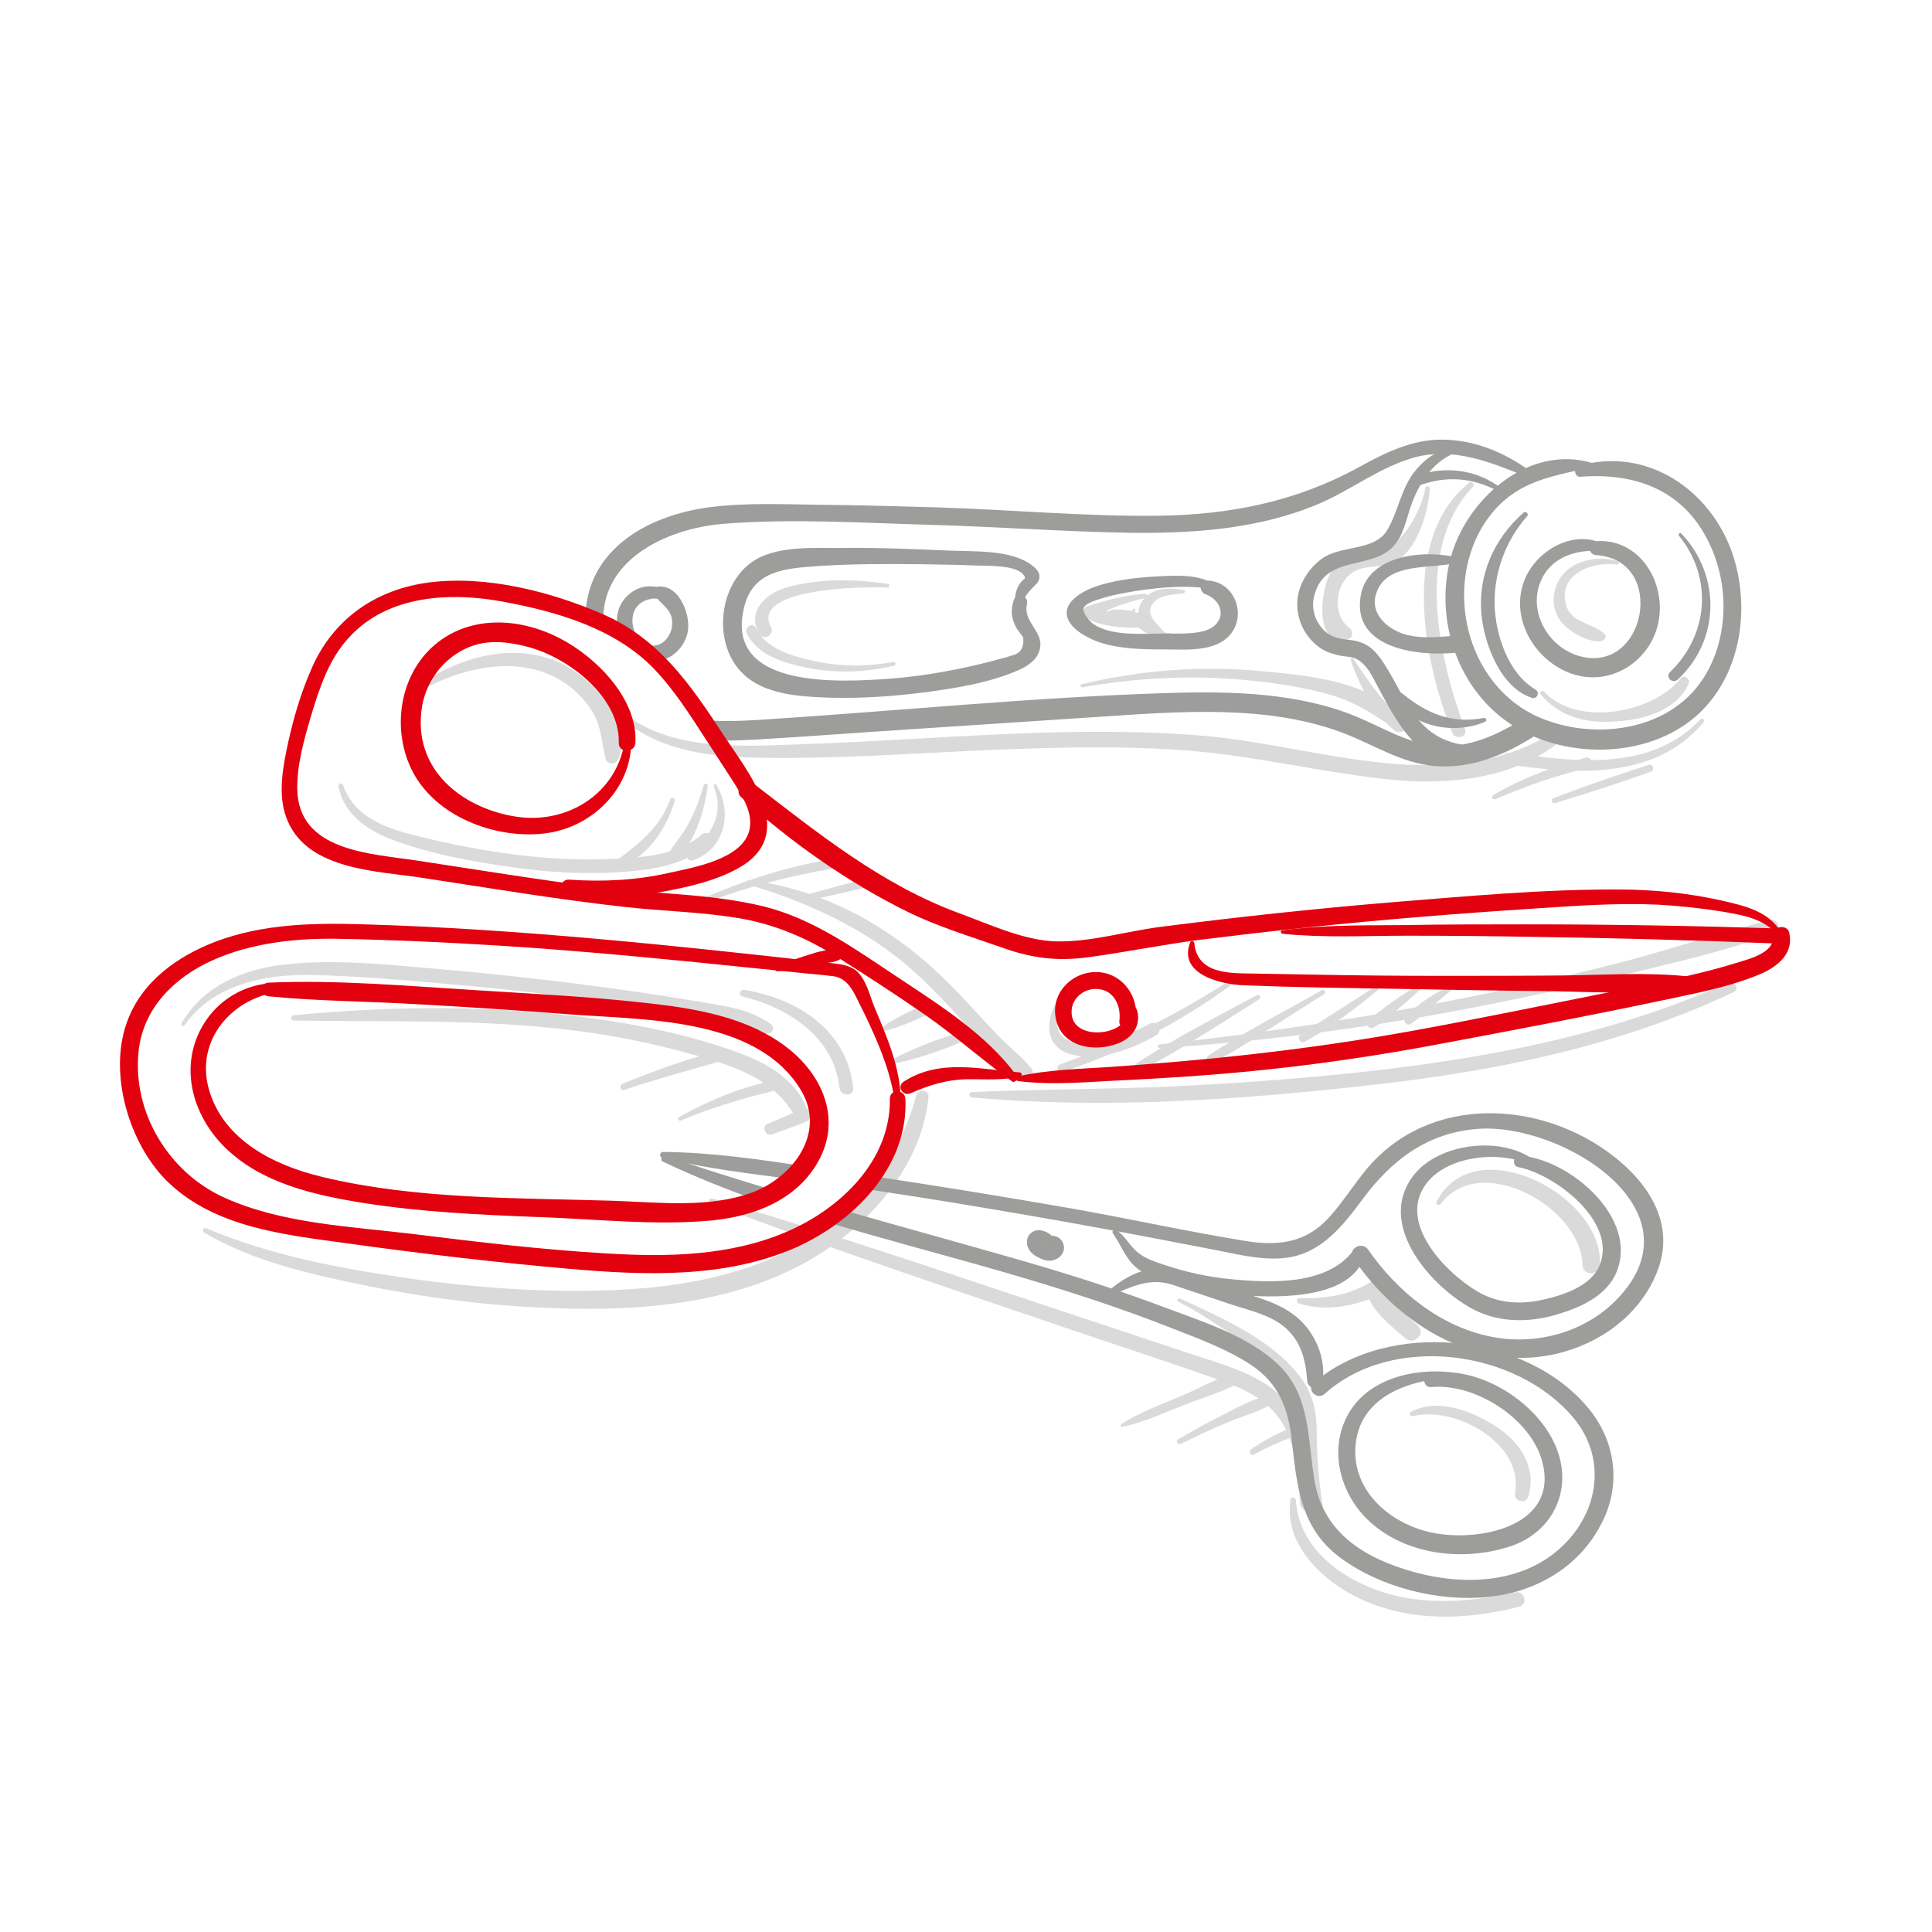 <?xml version="1.0" encoding="utf-8"?>
<svg xmlns="http://www.w3.org/2000/svg" xmlns:xlink="http://www.w3.org/1999/xlink" version="1.1" id="Ebene_1" x="0px" y="0px" viewBox="0 0 510.2 510.2" style="enable-background:new 0 0 510.2 510.2;" xml:space="preserve" width="200" height="200">
<style type="text/css">
	.st0{fill:#DADADA;}
	.st1{fill:#9D9D9C;}
	.st2{fill:#E3000F;}
</style>
<g id="Hilfslinien_fźr_ZeichenflŠche">
</g>
<g id="grau">
</g>
<g id="rot">
	<g>
		<path class="st0" d="M387.9,127.5c-18.3,15-11.9,47.2-4.4,66c0.8,2,4.1,1.2,3.4-0.9c-7-18.8-13.5-47.7,2.1-64.1    C389.6,127.8,388.6,126.9,387.9,127.5L387.9,127.5z"/>
		<path class="st0" d="M235.9,174.8c-7,1.3-14.1,1.3-21.1-0.3c-5.6-1.2-12.5-3.1-15.2-8.7c-0.8-1.6-3.1-0.2-2.4,1.4    c2.8,5.8,9.4,7.7,15.2,9c7.9,1.7,15.9,1.4,23.7-0.4C236.8,175.5,236.5,174.7,235.9,174.8L235.9,174.8z"/>
		<path class="st0" d="M312.6,155.8c-4-0.7-8.8-0.7-11.2,3.3c-2.3,3.9,0.7,7.9,4,9.8c1.5,0.9,2.9-1.1,1.8-2.3    c-1.6-1.8-4.5-4-3.1-6.7c1.5-2.8,5.6-2.9,8.3-3.2C313,156.6,313.2,155.9,312.6,155.8L312.6,155.8z"/>
		<path class="st0" d="M302.4,156.8c-5.2,0.4-10.2,1.6-15.2,3.3c-1.3,0.5-1.8,2.4-0.4,3.1c4.3,2.4,9.3,2.5,14.1,2.6    c2.2,0,2.3-2.8,0.5-3.6c-2.4-1-4.8-1.4-7.5-1.2c-2.2,0.2-2.3,3.5,0,3.5s4.4,0.4,6.5,1.2c0.2-1.2,0.3-2.4,0.5-3.6    c-4.3,0-8.4-0.2-12.4-1.9c0,1,0,2,0,3c4.4-2.6,9.1-4.2,14-5.3C303.2,157.9,303,156.8,302.4,156.8L302.4,156.8z"/>
		<path class="st0" d="M299.2,160.9c-1.3,1.9,0.3,3.9,1.8,5.1c2.8,2.2,6.4,3.1,9.9,3.3c1.2,0.1,1.2-1.7,0-1.8    c-2.3-0.1-13.2-2-11.1-6.3C300,160.8,299.4,160.5,299.2,160.9L299.2,160.9z"/>
		<path class="st0" d="M427.1,148.1c-7-1.8-15.4,0.8-16.7,8.8c-0.5,3.1,0.5,6.1,2.7,8.2c2.2,2.2,6.5,4.6,9.7,4.2    c0.9-0.1,1.7-1.3,0.8-2c-3.4-3.1-9.1-2.6-10.2-8.2c-1.6-7.7,7.4-10.9,13.4-10C427.5,149.3,427.8,148.3,427.1,148.1L427.1,148.1z"/>
		<path class="st0" d="M234.5,154.2c-8.8-1.3-18.4-1.5-27,1c-5.4,1.6-10.4,6.4-7,12.2c1.2,2,4.1,0.2,3.1-1.8    c-5.7-10.5,25.8-10.8,30.8-10.4C234.9,155.2,235,154.2,234.5,154.2L234.5,154.2z"/>
		<path class="st0" d="M187.7,317.8c29.9,11.3,60.3,21.5,90.6,31.8c14.9,5.1,29.9,9.9,44.7,15.2c6.7,2.4,12.9,5.6,16.3,12.2    c3.1,6.1,3.6,13.3,4,20c0.2,2.6,4.2,2.6,4,0c-0.7-12.3-2.5-25.2-14-32.1c-6.1-3.6-13.3-5.5-19.9-7.7c-8.2-2.7-16.4-5.5-24.6-8.2    c-33.5-11.1-66.9-22.6-100.7-32.5C187.2,316.3,186.9,317.5,187.7,317.8L187.7,317.8z"/>
		<path class="st0" d="M380.5,317.9c10.6-14,37.1,1.1,37.4,16.1c0,3,4.5,3,4.6,0c1-18.4-33.2-36-43.1-16.7    C378.9,318,380,318.6,380.5,317.9L380.5,317.9z"/>
		<path class="st0" d="M342.9,344.2c7.6,2.3,14.8,0.7,21.9-2.4c-0.7-1.2-1.4-2.4-2.1-3.6c-0.2,0.1-0.4,0.2-0.6,0.3    c-0.7,0.3-1,1.1-1.1,1.8c-0.1,5,6.7,10.1,10.1,13.1c2.3,2,5.6-1.3,3.3-3.3c-1.6-1.5-3.2-3-4.8-4.6c-1.1-1.1-4.3-3.6-4.4-5.2    c-0.4,0.6-0.7,1.2-1.1,1.8c0.2-0.1,0.4-0.3,0.6-0.4c2.2-1.5,0.1-5.1-2.1-3.6c-5.8,4-12.7,4.9-19.7,4.7    C342.4,343,342.3,344,342.9,344.2L342.9,344.2z"/>
		<path class="st0" d="M373.1,374c11-2.9,29.4,7.2,27,20.2c-0.4,2.3,2.8,3.2,3.5,1c2.3-7.7-2.2-14.5-8.7-18.6    c-6.3-4-15.3-7.6-22.4-3.7C372,373.2,372.4,374.1,373.1,374L373.1,374z"/>
		<path class="st0" d="M340.8,395.9c-1.9,12.1,8.7,21.9,18.8,26.5c13.2,6,27.8,5.4,41.6,1.9c2.4-0.6,1.4-4.3-1-3.8    c-11.5,2.5-23.8,3.6-35.2-0.1c-11.1-3.6-22.1-11.8-22.8-24.4C342.1,395.4,340.9,395.2,340.8,395.9L340.8,395.9z"/>
		<path class="st0" d="M89.4,207.7c1.4,7.2,7.3,11.4,13.8,13.9c9.9,3.8,20.8,5.8,31.3,7.3c10.1,1.5,20.4,2.1,30.6,1.3    c8.1-0.6,16.2-2,22.4-7.6c1.5-1.4-0.7-3.6-2.2-2.2c-6.3,5.4-15,6-23,6.4c-8.5,0.4-17,0-25.5-1c-8.6-1.1-17.2-2.7-25.7-4.8    c-8.3-2-17.4-4.7-20.5-13.7C90.4,206.6,89.2,206.9,89.4,207.7L89.4,207.7z"/>
		<path class="st0" d="M53.9,325.5c13.1,7.7,28.4,11.1,43.2,14.1c15.8,3.2,31.8,5.2,47.9,5.8c28.3,1.2,58.8-1.8,80.9-21.3    c10-8.8,18-20.9,19.3-34.5c0.2-1.8-2.7-2.1-3.2-0.4c-4.3,15.5-13.2,28.1-26.8,37c-14.7,9.6-32.4,13.3-49.6,14.3    c-18.7,1.1-37.7-0.2-56.2-2.7c-18.5-2.6-37.6-6.1-54.8-13.4C53.8,324,53.1,325,53.9,325.5L53.9,325.5z"/>
		<path class="st0" d="M196,263.1c12.2,3.1,24.2,10.6,25.7,24.2c0.3,2.3,3.9,2.3,3.6,0c-1.5-15.2-14.8-23.7-28.9-25.9    C195.4,261.3,194.9,262.9,196,263.1L196,263.1z"/>
		<path class="st0" d="M77.6,269.5c23.5,0.4,46.9-0.4,70.4,2.2c11.7,1.3,23.3,3.5,34.7,6.7c10.4,2.9,21.5,6.2,27.1,16.2    c1,1.8,4.2,0.6,3.4-1.5c-3.2-8.7-11.9-13-20.1-15.8c-12.1-4.2-24.8-6.8-37.5-8.5c-25.7-3.4-52.1-3.2-77.9-0.7    C76.7,268.1,76.6,269.5,77.6,269.5L77.6,269.5z"/>
		<path class="st0" d="M233.8,272.2c3.9-1,7.7-2.7,11.4-4.4c1.6-0.8,0.2-3.2-1.4-2.4c-3.6,1.6-7.2,3.4-10.5,5.6    C232.7,271.4,233.1,272.4,233.8,272.2L233.8,272.2z"/>
		<path class="st0" d="M235.7,281c6.4-1.4,12.7-3.4,18.7-6.1c1.2-0.6,0.4-2.5-0.9-2.2c-6.3,1.7-12.4,4.3-18.2,7.2    C234.7,280.2,235.1,281.1,235.7,281L235.7,281z"/>
		<path class="st0" d="M256.7,289.8c35.1,3.2,71.6,0.6,106.6-3.4c32.6-3.7,64.7-10.3,94.5-24.4c1.7-0.8,0.2-3.3-1.5-2.5    c-30.4,13.7-63.7,20-96.7,23.6c-16.7,1.8-33.4,3-50.1,3.8c-17.6,0.8-35.2,0.7-52.8,1.5C255.7,288.4,255.7,289.7,256.7,289.8    L256.7,289.8z"/>
		<path class="st0" d="M278.9,264.8c-2.8,4.8-2.9,11.3,3.2,13.4c7.4,2.5,16.8-1.1,23.2-4.8c2-1.1,0.2-4.2-1.8-3    c-7,4.1-29.2,11.1-23.4-5.1C280.5,264.6,279.3,264.2,278.9,264.8L278.9,264.8z"/>
		<path class="st0" d="M186.5,238.3c10.7-4.1,21.8-6.9,33.1-8.9c1.6-0.3,0.9-2.7-0.7-2.4c-11.4,2-22.3,5.5-33,10.1    C185.2,237.4,185.7,238.6,186.5,238.3L186.5,238.3z"/>
		<path class="st0" d="M212.7,238c6.7-1.5,13.3-2.9,19.9-4.7c1.3-0.4,0.8-2.3-0.6-2c-6.7,1.5-13.2,3.4-19.8,5.2    C211.3,236.8,211.7,238.2,212.7,238L212.7,238z"/>
		<path class="st0" d="M113.9,180.9c9.9-4.8,22.3-7.3,32.6-2.1c4.1,2.1,7.5,5.2,9.9,9.1c2.5,4,2.4,8.1,3.5,12.4    c0.5,1.9,2.9,1.6,3.5,0c3.5-9.8-6.9-21.1-14.9-25c-11.6-5.6-25-2.4-35.5,4C112.1,180,112.9,181.4,113.9,180.9L113.9,180.9z"/>
		<path class="st0" d="M164.9,287.8c9.1-3.1,18.4-5.5,27.6-8.2c1.6-0.5,0.9-2.9-0.7-2.5c-9.4,2.1-18.5,5.5-27.4,9.1    C163.4,286.5,163.8,288.2,164.9,287.8L164.9,287.8z"/>
		<path class="st0" d="M179.8,295.9c7.8-3.3,15.8-5.7,24-7.7c1.7-0.4,1-3-0.7-2.6c-8.4,1.9-16.3,5.2-23.8,9.4    C178.7,295.4,179.2,296.1,179.8,295.9L179.8,295.9z"/>
		<path class="st0" d="M203.8,299.6c3-1.1,6.1-2.2,9.1-3.4c2-0.8,1.2-4.2-0.9-3.3c-3.1,1.2-6.2,2.6-9.3,3.9    C201,297.5,202.2,300.2,203.8,299.6L203.8,299.6z"/>
		<path class="st0" d="M159.6,184.6c8.7,11.9,23.2,14.9,37.2,15.4c19.1,0.6,38.3-0.7,57.4-1.6c18.9-0.9,37.9-1.6,56.8-0.4    c18.7,1.2,36.8,5.8,55.4,7.8c16.2,1.7,34.3,0,47-11.2c1.2-1-0.4-3.1-1.7-2.2c-28.4,19.1-63.1,4.5-94,1.9c-34.9-2.9-70,1-104.9,2.2    c-17.8,0.6-39.8,2.6-52.5-12.5C160.1,183.5,159.3,184.1,159.6,184.6L159.6,184.6z"/>
		<path class="st0" d="M449.1,189.9c-13.1,14-33.3,11.3-50.4,8.9c-1.9-0.3-2.8,2.7-0.8,3c17.9,2.7,39.2,4.3,52-11.1    C450.3,190.2,449.6,189.4,449.1,189.9L449.1,189.9z"/>
		<path class="st0" d="M395,211c8-3.4,16-6.3,24.4-8.2c1.7-0.4,1-3.2-0.7-2.7c-8.5,2.3-16.7,5.4-24.3,9.8    C393.6,210.4,394.2,211.4,395,211L395,211z"/>
		<path class="st0" d="M410.6,212.1c8.5-2.6,17-5.3,25.3-8.3c1.1-0.4,0.7-2.2-0.5-1.8c-8.5,2.7-16.9,5.6-25.2,8.8    C409.4,211,409.8,212.3,410.6,212.1L410.6,212.1z"/>
		<path class="st0" d="M306.3,276.8c27.3-1.8,54.3-5.3,81.1-10.4c13.5-2.6,27-5.5,40.3-8.7c13.6-3.3,27.6-6.4,40.7-11.2    c2.2-0.8,1.3-4.1-1-3.5c-13,3.2-25.8,7.6-38.8,11c-13.3,3.4-26.7,6.5-40.2,9.2c-27.2,5.5-54.7,9.6-82.2,12.6    C305.6,275.8,305.6,276.9,306.3,276.8L306.3,276.8z"/>
		<path class="st0" d="M383.5,260c-4.3,2.1-9.2,5-12.3,8.7c-0.8,0.9,0.2,2.4,1.3,1.7c2-1.3,3.8-3.1,5.6-4.6c2-1.7,4-3.3,6-5    C384.5,260.4,384,259.8,383.5,260L383.5,260z"/>
		<path class="st0" d="M374.6,260c-4.6,3-9.2,5.9-13.3,9.6c-0.9,0.8,0.3,2.5,1.4,1.8c4.6-3,8.6-6.7,12.7-10.4    C375.8,260.5,375.2,259.6,374.6,260L374.6,260z"/>
		<path class="st0" d="M363.2,260.5c-6.5,4.3-13.2,8.4-19.7,12.7c-1.2,0.8-0.1,2.6,1.1,1.9c6.9-3.9,13.2-8.6,19.3-13.7    C364.4,261,363.8,260.1,363.2,260.5L363.2,260.5z"/>
		<path class="st0" d="M349,261.5c-9.9,5.7-20.2,10.9-29.8,17.2c-1.2,0.8-0.1,2.7,1.1,2c10.1-5.5,19.5-12.1,29.3-18.1    C350.4,262.2,349.8,261.1,349,261.5L349,261.5z"/>
		<path class="st0" d="M331.9,262.8c-10.6,5.7-21.5,11.3-31.6,17.9c-1.2,0.8-0.1,2.5,1.1,1.9c10.7-5.5,20.9-12.3,31.1-18.7    C333.2,263.4,332.6,262.5,331.9,262.8L331.9,262.8z"/>
		<path class="st0" d="M324.4,259.1c-13.9,9.1-28.9,16.4-44.5,22c-1.2,0.4-0.7,2.4,0.5,2c16.1-5.2,31-13,44.6-22.9    C325.7,259.7,325.1,258.7,324.4,259.1L324.4,259.1z"/>
		<path class="st0" d="M311.1,343.7c5.3,2.7,10.2,6,15.1,9.3c5.2,3.5,10.8,7.2,14.5,12.3c4.2,5.7,3.4,11.7,3.5,18.3    c0,5.6,0.6,11.5,2.8,16.7c0.7,1.6,2.9,1,2.6-0.7c-1.2-7.4-1.9-14.3-1.9-21.9c0-5.3-1.2-10-4.5-14.3c-7.6-9.8-20.6-15.4-31.6-20.5    C311.1,342.7,310.6,343.5,311.1,343.7L311.1,343.7z"/>
		<path class="st0" d="M296.4,376.8c5.8-1.2,11.4-3.9,16.9-6c4.9-2,10.7-3.4,15.1-6.5c1-0.7,0.4-2.1-0.8-1.9    c-5.2,0.9-10.4,4-15.3,6.1c-5.4,2.3-11.3,4.4-16.2,7.6C295.7,376.4,296,376.9,296.4,376.8L296.4,376.8z"/>
		<path class="st0" d="M311.8,381.3c4.3-2.1,8.6-4.1,13.1-6c3.5-1.4,7.4-2.4,10.6-4.4c1.2-0.7,0.4-2.3-0.9-2.1    c-4,0.6-7.8,2.9-11.4,4.7c-4.1,2-8.1,4.3-12.1,6.6C310.4,380.6,311,381.7,311.8,381.3L311.8,381.3z"/>
		<path class="st0" d="M331.2,384.1c3.7-2.1,7.7-3.8,11.7-5.2c1.5-0.5,0.8-2.9-0.6-2.3c-4.3,1.5-8.2,3.6-11.9,6.1    C329.5,383.3,330.3,384.7,331.2,384.1L331.2,384.1z"/>
		<path class="st0" d="M285.9,181.5c14.6-2.6,29.5-3.3,44.2-1.8c7,0.7,14.1,1.8,20.9,3.7c6.5,1.8,11.2,4.9,16.7,8.6    c1.2,0.8,2.9-0.8,2.1-2.1c-7.3-10.1-24.6-11.5-35.9-12.6c-16.2-1.6-32.4-0.4-48.3,3.4C285.1,180.8,285.3,181.6,285.9,181.5    L285.9,181.5z"/>
		<path class="st0" d="M356.7,174.3c2.2,6.6,6.1,14.3,11.7,18.7c1.3,1,3.7-0.3,2.5-2c-2-2.7-4.6-4.9-6.7-7.5c-2.4-3-4.7-6.3-6.8-9.6    C357.3,173.6,356.6,173.9,356.7,174.3L356.7,174.3z"/>
		<path class="st0" d="M376.4,128.8c-1,6.1-6.1,15.4-12.3,16.9c-4.5,1.1-8.9,0.6-12.1,4.6c-3.4,4.2-5.3,21.1,3.9,18.5    c1.5-0.4,1.5-2.2,0.4-3c-5.2-4-3.4-13.6,2.7-15.5c3.4-1.1,7.5-0.3,10.5-2.6c5.2-3.8,7.7-12.8,8.1-18.8    C377.5,128.4,376.5,128.2,376.4,128.8L376.4,128.8z"/>
		<path class="st0" d="M406.9,183.4c5.7,6.8,13.8,7.9,22.2,6.9c6.6-0.8,13.7-3.2,16.8-9.6c0.6-1.2-1-2.8-2-1.6    c-7.6,9.4-27.5,12.9-36.2,3.5C407.2,182.1,406.4,182.9,406.9,183.4L406.9,183.4z"/>
		<path class="st0" d="M48.7,270.8c7.9-11.3,22.1-13.7,35-13.3c13.1,0.4,26.3,1.6,39.4,2.8c13.4,1.2,26.7,2.8,40,4.7    c6.7,1,13.4,2,20.1,3.1c6.4,1.1,13,2,18.9,4.7c1.6,0.8,2.9-1.4,1.4-2.4c-5.5-3.9-11.9-4.7-18.4-5.8c-7.3-1.2-14.7-2.4-22.1-3.4    c-14.6-2-29.2-3.7-43.9-5c-14.4-1.2-29.5-3.1-43.9-1.5c-11,1.2-21.6,5.7-27.3,15.6C47.8,270.9,48.4,271.2,48.7,270.8L48.7,270.8z"/>
		<path class="st0" d="M197.6,233.6c14.8,4.4,28.9,10.7,40.9,20.5c5.7,4.7,10.7,10.1,15.7,15.5c4.7,5.2,9.6,12,15.9,15.3    c1.9,1,3.4-1.3,2.2-2.8c-2.5-3.1-5.8-5.6-8.6-8.5c-2.8-2.9-5.5-5.9-8.3-8.9c-5.3-5.7-10.9-11.1-17.2-15.7    c-11.9-8.8-25.8-14.8-40.5-16.6C197.1,232.3,197,233.4,197.6,233.6L197.6,233.6z"/>
		<path class="st0" d="M188.5,207.7c2.9,6.9-0.5,13.3-6.5,17c-1.2,0.8-0.5,3,1,2.5c8.5-3,10.5-12.7,6.2-19.9    C189,206.8,188.3,207.2,188.5,207.7L188.5,207.7z"/>
		<path class="st0" d="M185.8,207.4c-1,3.7-2.4,7.2-4.2,10.5c-1.7,3-4,5.6-5.8,8.5c-0.7,1.2,0.8,2.2,1.8,1.4    c5.8-4.6,8.4-13.3,9.3-20.3C187,206.9,186,206.8,185.8,207.4L185.8,207.4z"/>
		<path class="st0" d="M177,211.1c-2.6,7-7.4,11-13.2,15.4c-0.9,0.7-0.4,2.6,0.9,2c6.9-2.9,11.5-10.2,13.5-17.1    C178.4,210.7,177.3,210.4,177,211.1L177,211.1z"/>
		<path class="st1" d="M173.9,154.9c-0.1,0-0.3,0-0.4,0.1c-1-0.2-2.1-0.2-3-0.1c-2.8,0.4-5.3,2.3-6.6,4.8c-1.3,2.6-1.3,5.9-0.1,8.8    c3,1.5,5.7,3.8,8,6.2c4.4,0.3,8.5-2.8,9.7-7.3C182.7,163,179.6,154.4,173.9,154.9z M171.3,170.4c-3.5-0.8-5.2-5.9-3.8-9    c0.8-2,2.7-3,4.7-3.3c0.5-0.1,1,0,1.4,0c1.6,1.9,3.8,3.1,3.9,6.1C177.7,167.7,175,171.2,171.3,170.4z"/>
		<path class="st1" d="M159.6,167.1c-2.8-18.4,15.7-27.6,31.8-28.8c18-1.4,36.4-0.2,54.4,0.3c17.5,0.5,35.1,1.8,52.6,2.1    c17,0.2,34.4-1,50.2-7.8c8.5-3.7,16.2-9.8,25.3-12.2c10.1-2.6,19.9,1.4,29.2,5.2c1.1,0.4,1.5-1.2,0.7-1.7    c-6.7-4.8-14.4-8-22.8-8.1c-8.1-0.1-15.3,3.5-22.2,7.3c-16.8,9.2-34.3,12.6-53.4,12.8c-19.2,0.2-38.4-1.6-57.6-2.2    c-10.3-0.3-20.6-0.6-30.9-0.7c-9.7-0.1-19.5-0.6-29.1,0.6c-14.1,1.7-29.6,8.9-32.7,24.2c-0.4,2.1-0.6,4.1-0.6,6.2    C156.3,165.2,158,166.1,159.6,167.1z"/>
		<path class="st1" d="M402.7,189.5c-7.1,4.6-15.2,8.3-23.8,7.4c-7.6-0.8-14-4.9-20.8-7.7c-15.3-6.3-33-6.7-49.3-6.2    c-36.1,1.1-72.2,4.8-108.3,7.1c-5.3,0.3-10.8,0.6-16-0.2c1.3,1.7,2.5,3.6,3.5,5.5c3.9,0.3,7.8,0.1,11.7-0.1c10-0.6,20-1.3,30-2    c20.2-1.3,40.3-2.7,60.5-4c21.2-1.4,44.9-3.4,65.1,4.5c7.9,3.1,15,7.8,23.7,8.5c9.5,0.8,18.6-3,26.5-8.1    C408.2,192.2,405.6,187.6,402.7,189.5z"/>
		<path class="st1" d="M420.6,122.3c-17.2-5.2-33.8,9.9-37.7,25.7c-4,16.3,2.3,34.5,16.6,43.6c14.6,9.3,37.1,8.7,49.7-3.7    c10.8-10.6,13-27.8,8.3-41.7c-5.8-16.9-22.6-28.3-40.5-23.2c-1.6,0.4-1.3,3.1,0.4,2.9c14.5-1.1,27.1,3.5,33.8,17.2    c5.6,11.3,5.4,25.9-1.7,36.5c-8.8,13.1-27.3,15.8-41.4,10.5c-14.3-5.3-22.2-20.1-21.4-35c0.4-8,3.5-16,9.2-21.7    c6.9-6.9,15.6-7.9,24.6-10.1C421.2,123.3,421.2,122.5,420.6,122.3L420.6,122.3z"/>
		<path class="st1" d="M322,155.1c-4.6-3.5-10.6-3.2-16.1-2.9c-5.9,0.3-12.4,1-17.9,3.2c-2.6,1.1-6.6,3.5-6.3,6.8    c0.4,3.7,5.3,6.2,8.3,7.3c5.5,1.9,11.7,2,17.5,2c4.8,0,11.5,0.6,15.7-2.4c6.7-4.7,3.7-15.5-4.4-15.8c-2.2-0.1-2.3,2.9-0.5,3.6    c5.5,2.1,5.5,8.3-0.6,9.8c-3.2,0.8-6.9,0.6-10.2,0.6c-5.5,0-13.8,0.8-18.6-2.4c-1-0.6-3.2-3.1-2.7-4.4c0.6-1.4,4.2-2.3,5.5-2.7    c2.6-0.8,5.3-1.2,8-1.7c7.2-1.1,14.9-1.8,22-0.2C322.2,156.2,322.4,155.5,322,155.1L322,155.1z"/>
		<path class="st1" d="M386.2,117.9c-5.1,0.2-8.9,2.2-12.2,6.1c-4.1,4.8-4.6,11-7.8,16.2c-3.4,5.4-12.2,3.7-17.2,7.4    c-3.5,2.6-6.1,6.7-6.4,11.1c-0.3,4.5,1.7,8.9,5.1,11.7c1.8,1.5,3.7,2.2,6,2.7c3.2,0.6,4.4,0,7.1,3.1c1.1,1.3,1.9,3,2.7,4.5    c4.6,8.4,10.9,22.1,22.9,20c1.9-0.3,2-3.6,0-4c-12.3-1.9-14.9-12-20.8-21.3c-2.2-3.4-4.3-5.7-8.4-6.3c-3-0.4-5.6-0.5-7.9-3    c-2.2-2.4-3.1-5.8-2.2-8.9c2.9-11.2,15.9-6.2,21.5-13.7c2.6-3.4,3.1-8.2,4.8-12c2.4-5.7,6.6-11.2,13-12.5    C386.9,118.8,386.8,117.9,386.2,117.9L386.2,117.9z"/>
		<path class="st1" d="M385.5,147.4c-8.7-2.4-24.4-1.2-26.2,10.1c-2.2,13.9,15.3,15.8,24.8,14.9c2.9-0.3,2.9-4.7,0-4.5    c-4.1,0.3-8.3,0.8-12.4-0.2c-4.7-1.1-10.1-5.3-8.3-10.9c2.7-8.8,15.4-6.3,22.1-8.4C386,148.2,386,147.5,385.5,147.4L385.5,147.4z"/>
		<path class="st1" d="M425.8,145.3c-7.9-6.7-19.5-1-23.1,7.6c-4.3,10.3,2.7,22,12.9,25.2c10.4,3.2,20.9-4.1,22.5-14.6    c1.6-10.2-5.3-21.3-16.5-20.6c-2.4,0.2-2.4,3.6,0,3.7c18.8,1.3,13,31.8-4.7,26.6c-7.5-2.2-12.7-10.4-10.6-18.1    c2.5-8.6,11.2-10.6,19-9.3C425.8,146.1,426.2,145.6,425.8,145.3L425.8,145.3z"/>
		<path class="st1" d="M402.3,135.4c-7.7,6.8-12,16.3-11.1,26.7c0.7,7.9,5.1,19.6,13.4,22.2c1.3,0.4,2.1-1.5,0.9-2.2    c-7.2-4.2-10.6-14.5-10.8-22.4c-0.2-8.5,2.9-16.9,8.5-23.3C403.9,135.8,403,134.8,402.3,135.4L402.3,135.4z"/>
		<path class="st1" d="M443.4,141.5c9,11.1,7.8,26.2-2.4,36c-1.3,1.3,0.7,3.2,2,2c11.3-10.4,11.5-27.6,1-38.6    C443.6,140.5,443.1,141,443.4,141.5L443.4,141.5z"/>
		<path class="st1" d="M391.8,189.6c-8.4,1.6-14.9-1.1-21.4-6.4c-1.1-0.9-3,0.3-2.1,1.6c5.2,7.4,15.9,9.2,23.9,5.8    C392.8,190.3,392.4,189.5,391.8,189.6L391.8,189.6z"/>
		<path class="st1" d="M270.1,161.9c-0.6-3.1,0.9-5,2.9-7c0.5-0.5,1-0.9,1.3-1.6c0.7-1.8-0.5-3.1-1.9-4.1    c-5.5-4.1-15.2-3.5-21.6-3.8c-9.4-0.4-18.7-0.8-28.1-0.7c-7.1,0.1-16.5-0.7-23,3c-9.7,5.6-11.7,21.3-4.2,29.5    c5,5.5,13.1,6.5,20.1,6.9c9.1,0.5,18.2,0,27.2-1.1c8.6-1.1,18.1-2.5,26.1-6c2.5-1.1,5.1-2.8,5.7-5.6c1.1-4.7-4.5-7-3.4-11.9    c0.5-2.3-2.8-3.2-3.5-1c-0.9,2.8-0.6,5,0.8,7.5c0.6,0.8,1.1,1.5,1.7,2.3c0.3,2.7-0.7,4.3-3,4.8c-1.6,0.6-3.3,0.9-4.9,1.4    c-8.9,2.3-17.9,4-27,4.7c-13.5,1-44.5,2.9-38.7-19.2c2.5-9.4,10.9-9.9,19.2-10.5c9-0.6,18.1-0.6,27.2-0.5c4.5,0.1,9,0.1,13.5,0.3    c3.2,0.2,11.3-0.3,13.6,2.3c1.2,1.4,0.3,1-0.7,2.4c-0.6,0.9-1,1.8-1.2,2.8c-0.4,2,0,3.6,1.2,5.2    C269.6,162.6,270.2,162.3,270.1,161.9L270.1,161.9z"/>
		<path class="st1" d="M396.6,129.1c-6.3-5.1-15.3-6.3-22.8-3.3c-1.5,0.6-0.9,3.1,0.7,2.5c7.5-2.8,14.5-2.2,21.5,1.6    C396.5,130.1,397.1,129.4,396.6,129.1L396.6,129.1z"/>
		<path class="st2" d="M470.5,246.5c-3.2-5.9-9.9-7.3-15.9-8.7c-9-2-18.1-2.9-27.2-2.9c-20-0.1-40.2,1.8-60.2,3.4    c-20.4,1.7-40.7,3.9-61,6.5c-9,1.2-18.2,4-27.3,3.8c-8.4-0.2-17.6-4.5-25.5-7.4c-20.7-7.6-37.4-21.2-54.7-34.5c-2.2-1.7-5,2-3,3.8    c13,11.8,28,22.4,43.8,30.2c8.1,4,16.5,6.5,25,9.5c7.8,2.8,14.5,3.7,22.8,2.6c9.6-1.3,19-3.2,28.6-4.5c9.8-1.2,19.7-2.4,29.5-3.4    c20-2.1,40.1-3.7,60.2-5c10.7-0.7,21.5-1.5,32.2-1c5.6,0.3,11.2,0.9,16.8,1.8c5.2,0.9,11.4,1.8,14.8,6.3    C469.9,247.6,470.8,247.2,470.5,246.5L470.5,246.5z"/>
		<path class="st2" d="M296.8,264.8c5.1,8.3-14.6,11.6-13.8,1.9c0.3-3.5,3.7-5.9,7.1-5.5c4.2,0.4,6,4.6,5.5,8.4    c-0.3,2.3,3.6,2.8,4.1,0.6c1.6-6.6-3.2-13.4-10.1-13.5c-6.6-0.1-12.1,5.6-10.8,12.2c1.4,7.5,10,9.1,16.3,6.7c2.7-1,5-3,5.4-6    c0.3-2.4-0.6-4.8-3-5.5C297,263.9,296.6,264.4,296.8,264.8L296.8,264.8z"/>
		<path class="st1" d="M407.7,308.8c-7.6-9.3-26.7-7.8-34.1,1.2c-10.4,12.7,3.5,29,14.6,35.3c7,4,15.1,4.1,22.7,1.9    c6.2-1.8,13.4-4.9,16-11.3c5.9-14.3-12.6-30-25.6-30.7c-1.7-0.1-2.1,2.7-0.4,3c9.8,1.9,26.3,14.5,21.5,26    c-2.2,5.3-9.2,7.7-14.4,8.9c-6.3,1.5-12.5,1.2-18.1-2.2c-8.6-5.2-21.5-18.7-12.7-29c6.4-7.5,22.4-8.5,29.9-2.4    C407.5,309.8,408.1,309.2,407.7,308.8L407.7,308.8z"/>
		<path class="st1" d="M293.9,325.7c3.2,4.8,3.9,8.7,9.6,11.1c7,2.9,14.8,4.4,22.4,5.1c9.5,0.8,29.4,1.8,34.1-9.2    c0.7-1.7-1.4-3.9-2.8-2.2c-7.1,9-21.8,8.3-32.2,7.3c-6.1-0.6-12.1-1.9-17.9-3.9c-3.3-1.1-5.9-2-8.2-4.7c-1.4-1.7-2.3-3.1-4.1-4.4    C294.2,324.5,293.5,325.2,293.9,325.7L293.9,325.7z"/>
		<path class="st1" d="M293.2,342.2c5.6-2.4,10.3-4.9,16.5-2.9c5.1,1.7,10.1,3.4,15.2,5.1c4.8,1.6,10.6,2.8,14.5,6.2    c4.3,3.8,5.4,8.6,5.8,14.1c0.2,2.1,3.6,3,4,0.5c0.9-5.1-0.8-10.3-3.9-14.4c-4-5.2-9.7-7.1-15.7-9c-7.1-2.3-14.9-5.9-22.4-6.7    c-5.5-0.6-10.7,2.5-14.7,6C291.9,341.8,292.6,342.5,293.2,342.2L293.2,342.2z"/>
		<path class="st1" d="M278.8,327.5c-1.3-1.9-4.3-3.6-6.4-2c-1.1,0.8-1.4,2.2-1.1,3.5c0.4,1.3,1.4,2.3,2.6,2.9    c1.3,0.7,2.8,1.3,4.2,0.9c1.3-0.3,2.5-1.3,2.8-2.6c0.3-1.4-0.3-2.8-1.6-3.5c-1.3-0.7-3.1-0.4-3.7,1c-0.9,1.8,0.9,3.4,2.7,2.7    c-1.5,0.7-0.8-1-1.2-1.3c0,0-0.5-0.2-0.6-0.2c-0.3-0.1-0.6-0.2-0.9-0.4c-0.1,0-0.7-0.5-0.7-0.5s0,0,0-0.1c0,0.1-0.1,0.2-0.1,0.3    c0.2,0.1,0.6,0,0.8-0.1c0.9,0,1.7,0.1,2.6,0.3C278.6,328.4,279.1,327.9,278.8,327.5L278.8,327.5z"/>
		<path class="st1" d="M387.6,363.1c-10.4-2.4-24.4-0.5-30.8,9.1s-3.2,22.4,5.1,29.8c9.7,8.7,24.4,10.3,36.5,6.5    c11.9-3.7,17.4-15.6,12.2-27.1c-5.2-11.6-20.5-21-33.2-18.7c-2,0.4-1.6,3.8,0.5,3.6c11.5-1.1,26.1,8.1,29.3,19.4    c4.7,16.8-15.2,21.3-27.6,19.3c-11.6-1.8-22.9-10.9-21.6-23.6c1.4-14.2,17.5-18.1,29.5-17.5C388,364.1,388.1,363.2,387.6,363.1    L387.6,363.1z"/>
		<path class="st2" d="M269.3,283.2c-10.5-0.8-21-3.7-30.6,2.4c-2,1.3-0.3,4,1.8,3.1c5.2-2.3,9.9-3.7,15.6-3.7    c4.5,0,8.8,0.3,13.2-0.7C270.1,284.1,269.9,283.2,269.3,283.2L269.3,283.2z"/>
		<path class="st2" d="M268.9,285.5c9.5,1.2,19.5,0.1,29.1-0.3c9.7-0.5,19.4-1.1,29-2c18.6-1.7,37-4.4,55.3-7.9    c18.6-3.5,37.1-7,55.6-10.9c8.9-1.9,18.4-3.6,26.8-7.1c4.7-2,9.1-5.5,7.8-11c-0.5-2.3-4.4-1.8-4.2,0.6c0.5,4.8-6.4,6.3-9.8,7.4    c-4.2,1.3-8.5,2.4-12.8,3.4c-8,1.9-16.1,3.4-24.1,5c-16.7,3.3-33.4,6.8-50.2,9.8c-17.3,3.1-34.7,5.4-52.2,7.1    c-8.4,0.8-16.8,1.5-25.2,2.1c-8.4,0.6-17.2,0.7-25.4,2.6C268,284.5,268.2,285.4,268.9,285.5L268.9,285.5z"/>
		<path class="st2" d="M314.3,248.9c-3.3,8.5,8.4,11.1,14.2,11.3c12.9,0.5,25.8,0.7,38.6,0.9c12.9,0.2,25.8,0.5,38.6,0.6    c13,0.1,26.7,1.1,39.6-0.4c2.2-0.3,2.3-3.3,0-3.5c-10.7-1.1-21.9-0.3-32.7-0.2c-10.9,0.1-21.8,0.1-32.7,0.1    c-10.6,0-21.1-0.1-31.7-0.3c-5.6-0.1-11.2-0.2-16.8-0.3c-6.4-0.1-15.2,0.3-16-8C315.3,248.4,314.5,248.3,314.3,248.9L314.3,248.9z    "/>
		<path class="st2" d="M338.8,246.6c10.8,1.1,22,0.5,32.8,0.5c10.9,0,21.9,0.1,32.8,0.3c21.9,0.3,43.8,0.9,65.6,1.8    c2.6,0.1,2.6-3.9,0-4c-22.2-0.7-44.4-1.1-66.6-1.1c-10.9,0-21.9,0-32.8,0.2c-10.6,0.1-21.5-0.1-32,1.4    C338,245.7,338.2,246.6,338.8,246.6L338.8,246.6z"/>
		<path class="st2" d="M205.4,256.5c3.8-0.3,7.5-1.1,11.1-1.9c2.4-0.5,5.7-0.3,6.7-2.9c0.4-1.1-0.7-2.2-1.7-2.2c-0.1,0-0.1,0-0.2,0    c-0.5,0-1.1,0.3-1.3,0.7c-0.2,0.5-3.8,1.1-4.4,1.3c-1.2,0.4-2.3,0.7-3.5,1.1c-2.4,0.8-4.8,1.5-7.1,2.5    C204.4,255.5,204.7,256.6,205.4,256.5L205.4,256.5z"/>
		<path class="st1" d="M212.6,308c-12.5-1.9-25.1-3.7-37.5-3.8c-0.9,0-1.1,1.3-0.2,1.6c11.2,2.7,22.8,4.1,34.3,5.6    C210.4,310.4,211.6,309.2,212.6,308z"/>
		<path class="st1" d="M426.2,305.4c-19.2-15-48.6-16.5-65.2,3.2c-3.6,4.3-6.5,9.1-10.3,13.2c-6.1,6.5-13.4,7.3-21.9,5.9    c-15.4-2.5-30.7-5.9-46-8.6c-17.8-3.1-35.7-6-53.6-8.7c-1,1.1-2,2.2-3.1,3.2c11.1,1.7,22.3,3.4,33.4,5.3    c13.9,2.3,27.8,4.8,41.7,7.4c6.8,1.3,13.6,2.6,20.3,3.9c6.1,1.2,12.4,2.8,18.6,1.9c9.1-1.4,14.6-8.5,19.8-15.5    c7.7-10.4,17.3-17.6,30.6-18.5c21.9-1.5,59.1,21.3,36.7,44.8c-8.4,8.9-21.5,12.5-33.4,10.1c-13.5-2.7-24.8-11.9-32.5-23    c-1.7-2.4-5.6-0.1-3.9,2.3c13,19.3,36.8,32.6,59.9,23.2c9.5-3.8,17.5-11.2,20.8-21C442,322.8,435.3,312.5,426.2,305.4z"/>
		<path class="st1" d="M204.9,314.5c-9.8-2.9-19.5-6-29.2-9.2c-0.9-0.3-1.5,1.1-0.6,1.5c8.5,4,17.2,7.5,26.1,10.6    C202.4,316.3,203.7,315.4,204.9,314.5z"/>
		<path class="st1" d="M419.8,372.3c-16.4-20.4-53.1-24.1-72.9-7.1c-2,1.7,0.9,4.7,2.9,2.9c17.9-16.1,50.6-11.7,65.7,6.3    c8.8,10.5,6.8,24.6-2.8,33.8c-10.4,10-25.9,10.6-39.1,7c-13-3.6-24.2-10.2-26.5-24.4c-1.8-10.7-1-22.3-9.5-30.4    c-8.1-7.8-20.7-11.6-31-15.5c-13.1-4.9-26.5-9.1-39.9-12.9c-15-4.3-30-8.4-45-12.7c-1.3,1.2-2.7,2.2-4.1,3.2    c15.6,4.7,31.4,8.8,47,13.3c15.2,4.4,30.3,9.2,45,15c7.1,2.8,14.6,5.5,21,9.8c7,4.7,9.6,11.4,10.5,19.5    c1.4,12.2,2.2,23.4,12.9,31.3c10.7,7.9,26.1,11.7,39.3,10.3c12.2-1.3,23.5-7.8,29.3-18.8C428.1,393,427,381.3,419.8,372.3z"/>
		<path class="st2" d="M268.5,284.1c-7.9-10.8-20.1-18.5-31.1-25.8c-11.2-7.4-22.4-15.6-35.6-18.9c-14.3-3.5-29.3-3.3-43.9-5.1    c-15.9-2-31.7-4.6-47.5-7c-12.2-1.9-31.6-2.3-31.9-18.9c-0.1-6.4,1.8-13.1,3.6-19.2c2.2-7.4,4.8-15.3,10.2-21    c10.2-11.1,26.7-11.9,40.6-9.3c14.1,2.6,29.3,7,39.6,17.5c5.4,5.6,9.6,12.2,13.8,18.7c2.4,3.7,4.8,7.4,7.2,11.1    c2.3,3.7,5.5,8.4,4.4,13c-1.8,7.7-14.8,9.9-21.2,11.3c-8.7,2-17.6,2.4-26.4,1.8c-2.8-0.2-2.8,4.1,0,4.3c8.1,0.7,16.1,0.3,24.1-1    c7.2-1.3,15.4-3.1,21.7-7c14.5-9.2,1.1-25.1-5.3-34.9c-8.5-13-16.9-25.1-31.6-31.5c-13.8-6-30.7-10.3-45.8-8.4    c-14.1,1.8-25.4,9.6-31.1,22.7c-3.1,7-5.2,14.5-6.7,21.9c-1.2,6.1-2.2,12.8,0.5,18.7c5.7,12.7,23.6,12.9,35.3,14.7    c17.8,2.7,35.6,5.7,53.5,7.7c9.9,1.1,19.9,1.3,29.8,2.9c9.8,1.6,18.4,5.3,26.8,10.6c7.9,5,15.8,10.1,23.5,15.5    s14.7,11.7,22.3,17.1C267.9,286.1,269.1,284.9,268.5,284.1L268.5,284.1z"/>
		<path class="st2" d="M165.2,193c-0.6,15.7-15,25.3-29.9,22.5c-13.6-2.5-25.4-12.1-24.1-26.9c0.5-6.5,3.9-12.4,9.4-16    c6-3.9,12.1-3.5,18.7-1.8c10.5,2.7,24.4,13.1,24.1,25.3c-0.1,2.9,4.3,2.8,4.4,0c0.6-11.6-10.4-22.6-19.9-27.5    c-10.9-5.7-24.6-6.3-34,2.5c-9,8.5-10.5,23.2-4.3,33.8c6.7,11.4,22.3,16.9,34.9,15.1c13.2-1.9,23.8-13.6,22-27.2    C166.5,192,165.3,192.2,165.2,193L165.2,193z"/>
		<path class="st2" d="M237.9,290.2c-0.3-8.7-3.7-16.4-7-24.3c-1.2-2.9-2.1-7.1-4.6-9.4c-2.2-1.9-5.4-2-8.1-2.3    c-20.3-2.3-40.6-4.5-60.9-6.3s-40.7-3.2-61.1-3.8c-13.2-0.4-26.5-0.2-39.1,4.5c-10.3,3.9-19.8,10.7-23.6,21.4    c-4.9,13.6,0.6,32.1,10.7,42c12.6,12.3,31.3,14.1,47.9,16.4c19.5,2.7,39,5,58.6,6.7s40.6,2.5,59.1-5.5    c15.5-6.8,30.1-21.3,29.3-39.4c-0.1-2.6-4.2-2.7-4.1,0c0.2,16.4-13.2,29.1-27.3,35.1c-14.9,6.4-31.6,6.7-47.6,5.7    c-17-1-34-3-50.8-5.1c-16.4-2-34.9-2.7-50.2-9.7c-14.5-6.6-24.2-22.4-22.5-38.6c1.2-11.4,9.5-19.5,19.5-24    c10.1-4.5,21.3-5.8,32.2-5.7c17.4,0.3,34.8,1.2,52.2,2.4c19.4,1.4,38.7,3.3,58,5.3c4.9,0.5,9.8,1,14.7,1.5    c2.3,0.2,4.6,0.4,6.9,0.7c3.3,0.5,4.8,3.1,6.2,5.9c4.1,8.2,8.5,17.4,9.9,26.5C236.5,291.3,237.9,291.1,237.9,290.2z"/>
		<path class="st2" d="M79.6,260.5c-10.9-3.1-22.1,1.9-27,12.1c-5,10.5-1.3,22.3,6.6,30.2c9.7,9.7,23.8,12.8,36.9,14.9    c15.3,2.4,30.7,3.1,46.1,3.7c15,0.5,30.7,2.3,45.7,0.9c11.3-1.1,22.6-5.4,28.3-15.8c5.8-10.6,1.4-21.8-7.4-29.1    c-8.8-7.3-20.3-10.1-31.4-11.7c-17-2.3-34.4-3.1-51.5-4.2c-18.2-1.1-36.8-2.8-55-2c-2.4,0.1-2.3,3.4,0,3.6    c13,1.3,26.2,1.3,39.3,2.1c13.1,0.7,26.2,1.6,39.3,2.6c19.6,1.6,50,0.5,61.9,19.9c7,11.4-2,23.3-13,27.3    c-11.5,4.1-24.6,2.5-36.5,2.1c-25.5-0.8-51.9-0.3-76.8-6.3c-12.6-3-26-9.6-29.9-23c-4.4-15.3,9.7-27.7,24.4-25.9    C80.2,262,80.4,260.7,79.6,260.5L79.6,260.5z"/>
	</g>
</g>
<g id="Texte">
</g>
</svg>
